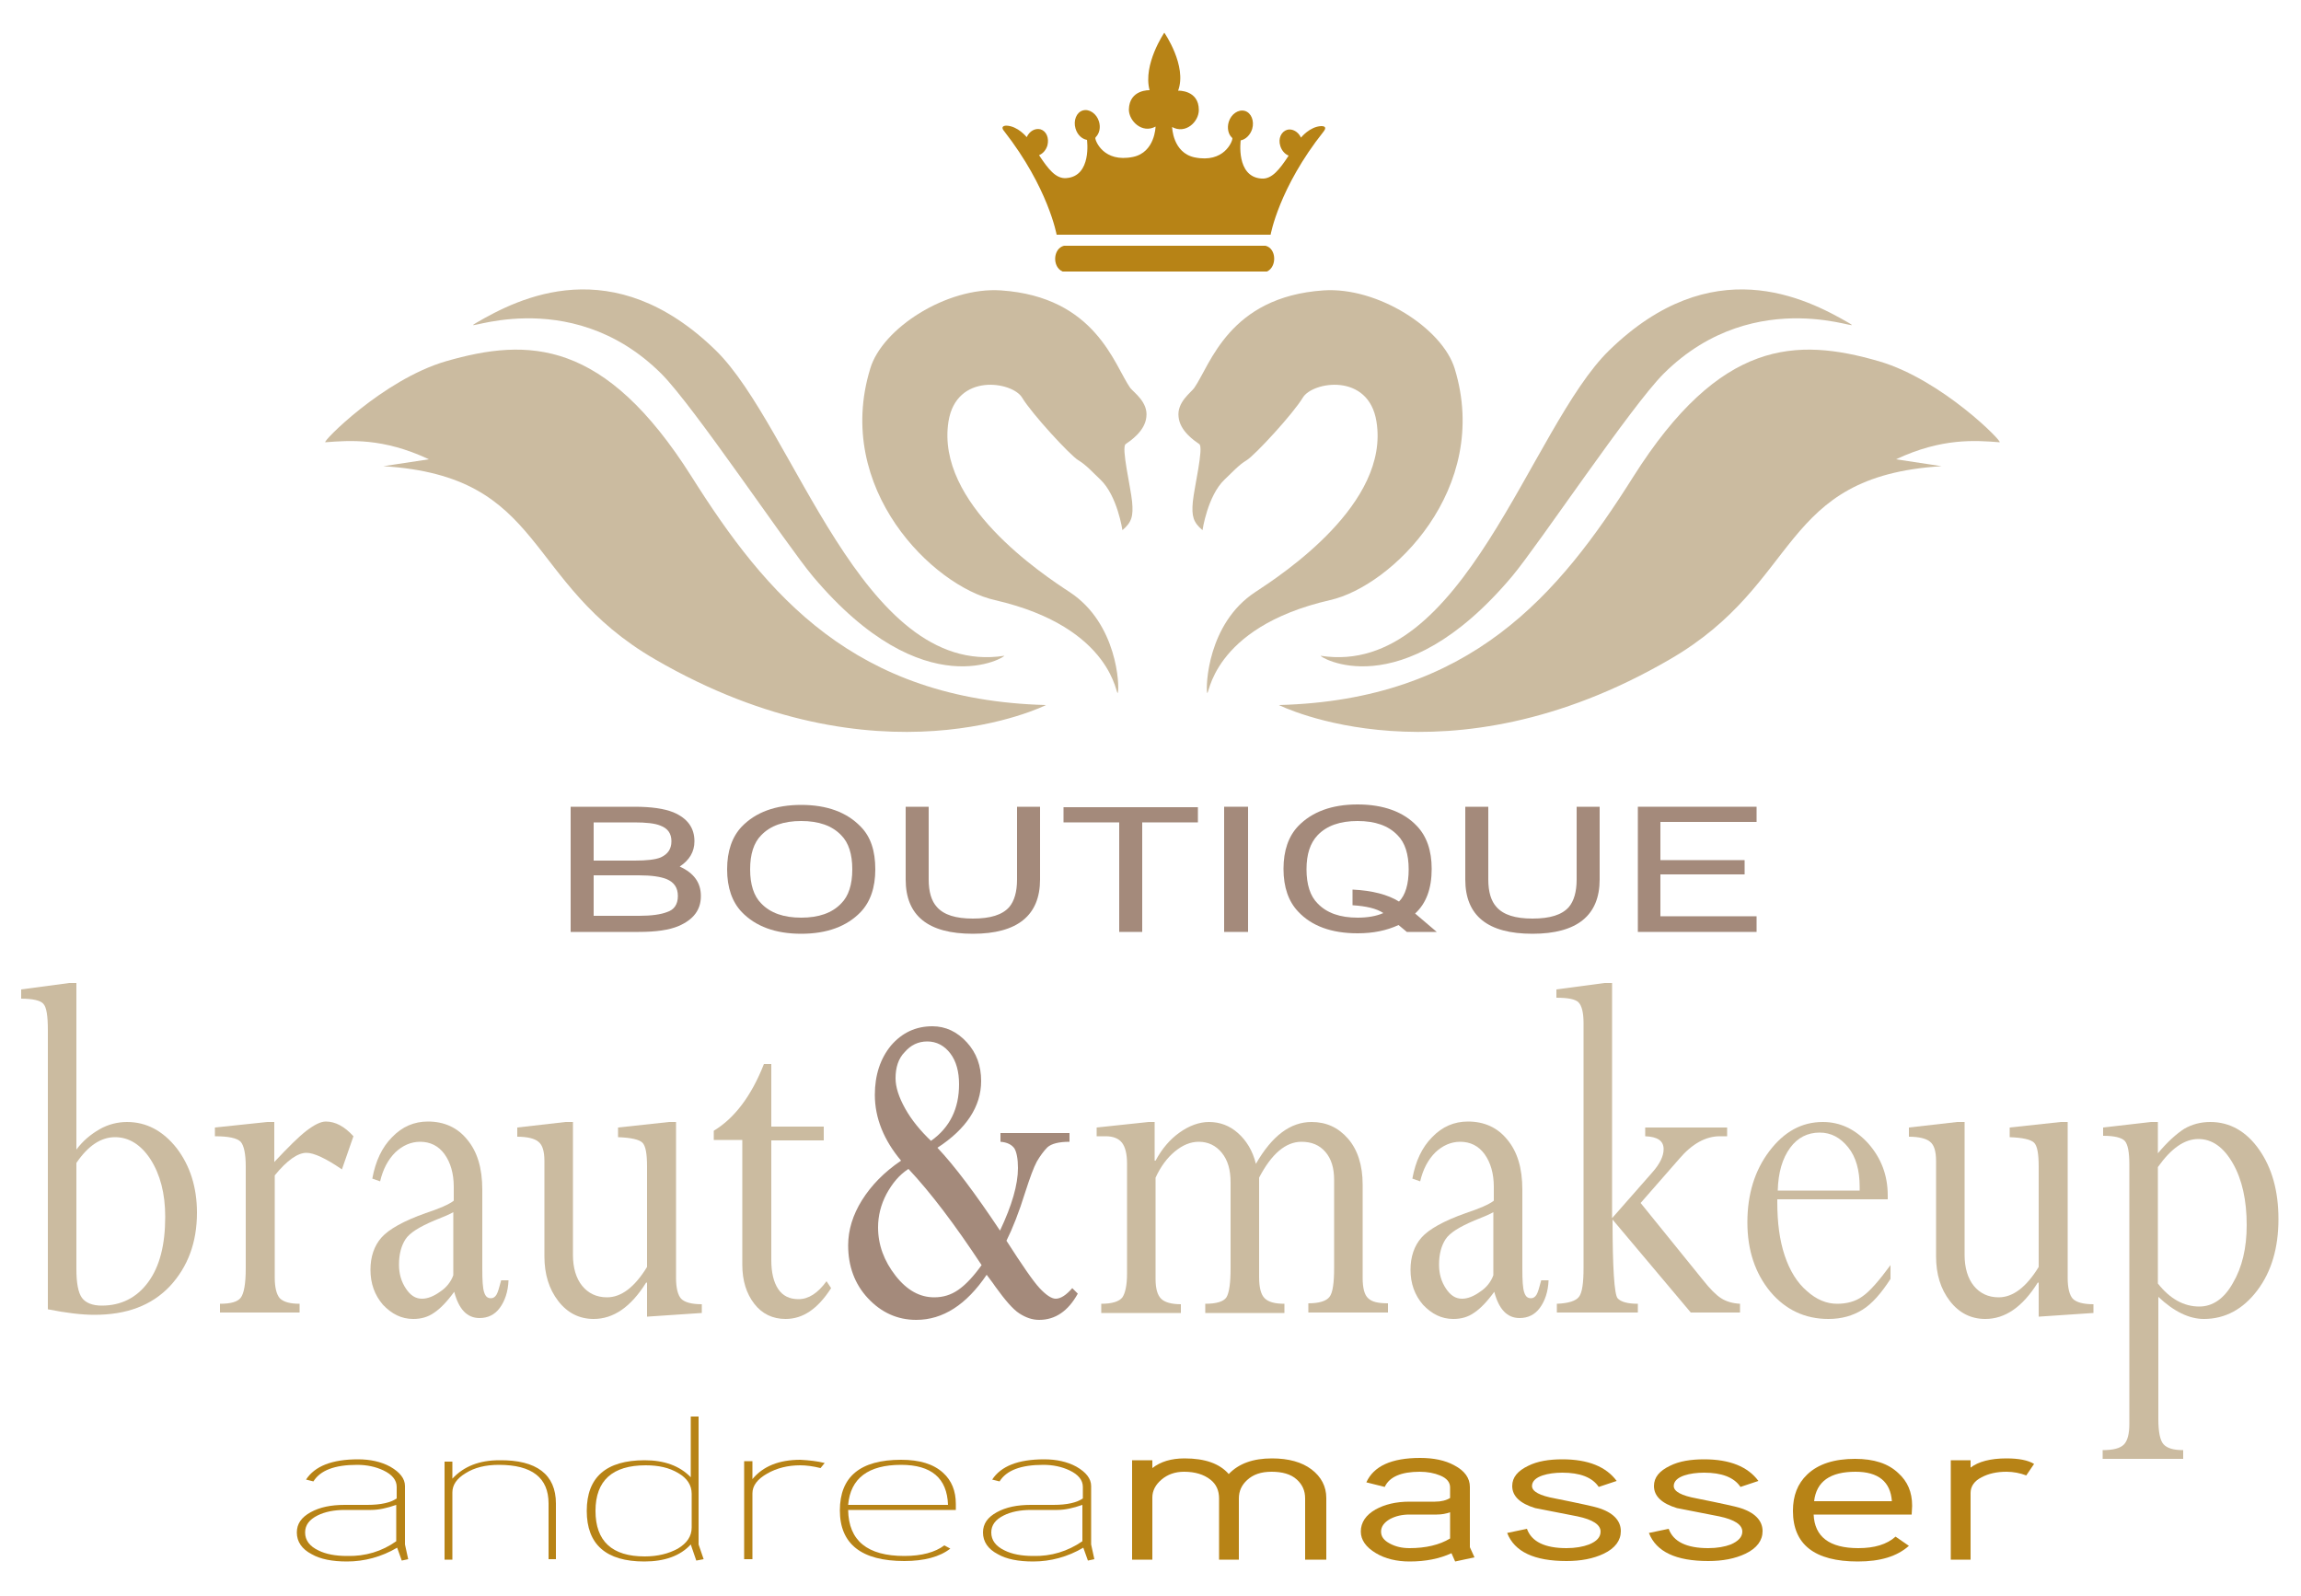 <?xml version="1.0" encoding="utf-8"?>
<!-- Generator: Adobe Illustrator 19.2.0, SVG Export Plug-In . SVG Version: 6.00 Build 0)  -->
<svg version="1.1" id="Ebene_1" xmlns="http://www.w3.org/2000/svg" xmlns:xlink="http://www.w3.org/1999/xlink" x="0px" y="0px"
	 viewBox="0 0 500 346.7" style="enable-background:new 0 0 500 346.7;" xml:space="preserve">
<style type="text/css">
	.st0{fill:#A48A7B;}
	.st1{fill:#B78316;}
	.st2{fill:#CBBBA0;}
</style>
<g>
	<path class="st0" d="M152.3,194.7c0,3-1.6,5.1-4.8,6.5c-2.1,0.9-5,1.3-8.7,1.3H124v-27.2h13.9c3.6,0,6.4,0.4,8.4,1.2
		c3.1,1.3,4.6,3.4,4.6,6.3c0,2.3-1.1,4.1-3.2,5.5C150.8,189.7,152.3,191.8,152.3,194.7z M145.9,182.8c0-1.7-0.8-2.8-2.4-3.4
		c-1.2-0.5-3.1-0.7-5.7-0.7H129v8.3h8.9c2.6,0,4.5-0.2,5.7-0.7C145.1,185.6,145.9,184.5,145.9,182.8z M147.3,194.7
		c0-1.8-0.8-3-2.5-3.7c-1.3-0.5-3.2-0.8-6-0.8H129v8.8h9.9c2.7,0,4.7-0.3,6-0.8C146.5,197.7,147.3,196.5,147.3,194.7z"/>
	<path class="st0" d="M190.2,188.9c0,4-1.1,7.1-3.2,9.3c-3,3.1-7.3,4.7-12.9,4.7c-5.6,0-9.9-1.6-12.9-4.7c-2.1-2.2-3.2-5.3-3.2-9.3
		c0-4,1.1-7.1,3.2-9.3c3-3.1,7.3-4.7,12.9-4.7c5.6,0,9.9,1.6,12.9,4.7C189.2,181.8,190.2,184.9,190.2,188.9z M185.2,188.9
		c0-3.3-0.8-5.8-2.4-7.4c-2-2.1-4.9-3.1-8.7-3.1c-3.8,0-6.7,1-8.7,3.1c-1.6,1.6-2.4,4.1-2.4,7.4c0,3.3,0.8,5.8,2.4,7.4
		c2,2.1,4.9,3.1,8.7,3.1c3.8,0,6.7-1,8.7-3.1C184.4,194.7,185.2,192.2,185.2,188.9z"/>
	<path class="st0" d="M226,191.1c0,7.8-4.9,11.8-14.6,11.8c-9.7,0-14.6-3.9-14.6-11.8v-15.8h5v15.8c0,2.7,0.6,4.7,1.8,6
		c1.5,1.7,4.1,2.5,7.8,2.5c3.8,0,6.4-0.8,7.9-2.5c1.1-1.3,1.7-3.3,1.7-6v-15.8h5V191.1z"/>
	<path class="st0" d="M260.3,178.7h-12.1v23.8h-5v-23.8h-12.1v-3.3h29.2V178.7z"/>
	<path class="st0" d="M271.2,202.5H266v-27.2h5.2V202.5z"/>
	<path class="st0" d="M312.2,202.5h-6.5l-1.8-1.5c-2.6,1.2-5.5,1.8-8.9,1.8c-5.7,0-10-1.6-12.9-4.7c-2.1-2.2-3.2-5.3-3.2-9.3
		c0-4,1.1-7.1,3.2-9.3c3-3.1,7.3-4.7,12.9-4.7c5.6,0,10,1.6,12.9,4.7c2.1,2.2,3.2,5.3,3.2,9.3c0,4.3-1.2,7.5-3.6,9.7L312.2,202.5z
		 M306.1,188.9c0-3.3-0.8-5.8-2.4-7.4c-2-2.1-4.9-3.1-8.7-3.1c-3.8,0-6.7,1-8.7,3.1c-1.6,1.7-2.4,4.1-2.4,7.4c0,3.3,0.8,5.8,2.4,7.4
		c2,2.1,4.9,3.1,8.7,3.1c2.1,0,4-0.3,5.6-1c-1.5-1-3.7-1.5-6.7-1.7v-3.4c4.3,0.2,7.7,1.1,10.1,2.6
		C305.4,194.5,306.1,192.1,306.1,188.9z"/>
	<path class="st0" d="M347.6,191.1c0,7.8-4.9,11.8-14.6,11.8c-9.7,0-14.6-3.9-14.6-11.8v-15.8h5v15.8c0,2.7,0.6,4.7,1.8,6
		c1.5,1.7,4.1,2.5,7.8,2.5c3.8,0,6.4-0.8,7.9-2.5c1.1-1.3,1.7-3.3,1.7-6v-15.8h5V191.1z"/>
	<path class="st0" d="M381.7,202.5h-25.8v-27.2h25.8v3.3h-20.9v8.3h18.3v3.1h-18.3v9.1h20.9V202.5z"/>
</g>
<g>
	<path class="st1" d="M88.7,338.8l-1.4,0.3l-1-2.8c-3.4,2-7.1,3-10.9,3c-3.2,0-5.8-0.5-7.7-1.6c-2.1-1.1-3.2-2.7-3.2-4.7
		c0-1.9,1-3.3,3-4.4c2-1.1,4.4-1.6,7.4-1.6h4.9c3,0,5.1-0.5,6.4-1.4v-2.5c0-1.5-1-2.7-2.9-3.6c-1.7-0.8-3.6-1.2-5.7-1.2
		c-4.9,0-8,1.2-9.5,3.6l-1.6-0.4c1.9-2.9,5.6-4.4,11.3-4.4c2.6,0,5,0.5,7,1.6c2.1,1.2,3.2,2.6,3.2,4.2v12.7L88.7,338.8z M86.1,334.9
		V327c-2,0.7-3.8,1.1-5.5,1.1h-5.7c-2.3,0-4.3,0.4-5.9,1.2c-1.8,0.9-2.7,2.1-2.7,3.7c0,1.7,1,3,2.9,3.9c1.6,0.8,3.7,1.2,6.2,1.2
		C79.4,338.2,83,337.1,86.1,334.9z"/>
	<path class="st1" d="M120.8,326.7v12.1h-1.6v-12.1c0-5.6-3.6-8.4-10.8-8.4c-2.9,0-5.3,0.6-7.2,1.8c-2,1.2-2.9,2.6-2.9,4.2v14.6
		h-1.7v-21.3h1.7v3.7c2.5-2.7,5.9-4,10.2-4C116.6,317.2,120.8,320.4,120.8,326.7z"/>
	<path class="st1" d="M152.9,338.8l-1.6,0.3l-1.2-3.5c-2.3,2.5-5.7,3.7-10.1,3.7c-8.3,0-12.5-3.7-12.5-11c0-7.3,4.2-11,12.6-11
		c4.2,0,7.6,1.2,10,3.7v-13.2h1.7v27.8L152.9,338.8z M150.3,331.9v-7.3c0-1.9-1-3.4-2.9-4.5c-2-1.2-4.3-1.7-7.1-1.7
		c-7.2,0-10.9,3.3-10.9,9.9c0,6.6,3.6,9.9,10.7,9.9c2.8,0,5.2-0.6,7.2-1.7C149.3,335.3,150.3,333.8,150.3,331.9z"/>
	<path class="st1" d="M179.2,317.9l-0.9,1.1c-1.6-0.4-3.1-0.6-4.4-0.6c-2.7,0-5.1,0.6-7.2,1.8c-2.1,1.2-3.2,2.6-3.2,4.3v14.3h-1.8
		v-21.3h1.8v3.9c2.3-2.8,5.8-4.2,10.4-4.2C175.8,317.3,177.6,317.5,179.2,317.9z"/>
	<path class="st1" d="M207.7,326.8v1.3h-23.4c0.1,6.7,4.2,10,12.2,10c3.8,0,6.7-0.8,8.7-2.3l1.3,0.7c-2.3,1.8-5.7,2.7-10,2.7
		c-9.3,0-14-3.7-14-11c0-7.3,4.4-11,13.3-11c4,0,7,0.9,9.1,2.8C206.8,321.7,207.7,324,207.7,326.8z M206,327
		c-0.2-5.8-3.6-8.7-10.2-8.7c-7.1,0-11,2.9-11.5,8.7H206z"/>
	<path class="st1" d="M237.8,338.8l-1.4,0.3l-1-2.8c-3.4,2-7.1,3-10.9,3c-3.2,0-5.8-0.5-7.7-1.6c-2.1-1.1-3.2-2.7-3.2-4.7
		c0-1.9,1-3.3,3-4.4c2-1.1,4.4-1.6,7.4-1.6h4.9c3,0,5.1-0.5,6.4-1.4v-2.5c0-1.5-1-2.7-2.9-3.6c-1.7-0.8-3.6-1.2-5.7-1.2
		c-4.9,0-8,1.2-9.5,3.6l-1.6-0.4c1.9-2.9,5.6-4.4,11.3-4.4c2.6,0,5,0.5,7,1.6c2.1,1.2,3.2,2.6,3.2,4.2v12.7L237.8,338.8z
		 M235.2,334.9V327c-2,0.7-3.8,1.1-5.5,1.1h-5.7c-2.3,0-4.3,0.4-5.9,1.2c-1.8,0.9-2.7,2.1-2.7,3.7c0,1.7,1,3,2.9,3.9
		c1.6,0.8,3.7,1.2,6.2,1.2C228.4,338.2,232,337.1,235.2,334.9z"/>
	<path class="st1" d="M288,338.9h-4.4v-13.3c0-1.7-0.6-3-1.8-4.1c-1.3-1.2-3.2-1.7-5.5-1.7c-2.3,0-4,0.6-5.3,1.8
		c-1.2,1.1-1.8,2.4-1.8,4v13.3h-4.3v-13.3c0-1.7-0.6-3.1-1.9-4.1c-1.4-1.1-3.3-1.7-5.7-1.7c-2,0-3.6,0.6-4.9,1.7
		c-1.3,1.1-2,2.4-2,3.9v13.5h-4.4v-21.6h4.4v1.7c1.8-1.4,4.1-2.1,7-2.1c4.4,0,7.6,1.1,9.6,3.4c2.2-2.3,5.3-3.4,9.4-3.4
		c3.6,0,6.5,0.8,8.6,2.4c2.1,1.6,3.2,3.7,3.2,6.2V338.9z"/>
	<path class="st1" d="M320.4,338.4l-4.2,0.9l-0.8-1.8c-2.6,1.2-5.6,1.8-9.1,1.8c-2.8,0-5.3-0.6-7.3-1.8c-2.2-1.3-3.3-2.9-3.3-4.7
		c0-2,1.1-3.6,3.2-4.8c2-1.1,4.4-1.7,7.4-1.7h5.5c1.4,0,2.5-0.3,3.3-0.8v-2.3c0-1.1-0.7-2-2.2-2.6c-1.2-0.5-2.7-0.8-4.4-0.8
		c-4,0-6.6,1.1-7.6,3.3l-4-1c1.6-3.5,5.4-5.3,11.7-5.3c2.9,0,5.4,0.5,7.4,1.6c2.3,1.2,3.4,2.8,3.4,4.7v13.1L320.4,338.4z
		 M315.1,334.3v-5.7c-0.8,0.3-1.8,0.5-2.9,0.5h-5.9c-1.6,0-3,0.3-4.3,1c-1.2,0.7-1.9,1.6-1.9,2.7c0,1.1,0.6,1.9,1.9,2.6
		c1.3,0.7,2.7,1,4.3,1C309.8,336.4,312.8,335.7,315.1,334.3z"/>
	<path class="st1" d="M352.2,332.7c0,2-1.2,3.7-3.7,4.9c-2.3,1.1-5,1.6-8.1,1.6c-7,0-11.3-2-12.9-6.1l4.3-0.9c1,2.8,3.9,4.2,8.6,4.2
		c1.9,0,3.6-0.3,4.9-0.8c1.7-0.7,2.5-1.6,2.5-2.8c0-1.5-1.7-2.6-5-3.3c-3.1-0.6-6.2-1.2-9.2-1.8c-3.3-1-5-2.6-5-4.8
		c0-1.9,1.2-3.3,3.5-4.4c2-1,4.5-1.4,7.4-1.4c5.6,0,9.5,1.6,11.8,4.7l-3.9,1.3c-1.4-2.1-4.1-3.1-7.9-3.1c-1.6,0-3.1,0.2-4.3,0.6
		c-1.5,0.5-2.3,1.3-2.3,2.3c0,1.2,1.7,2.1,5,2.7c5.5,1.1,8.6,1.8,9.2,2C350.5,328.6,352.2,330.4,352.2,332.7z"/>
	<path class="st1" d="M383,332.7c0,2-1.2,3.7-3.7,4.9c-2.3,1.1-5,1.6-8.1,1.6c-7,0-11.3-2-12.9-6.1l4.3-0.9c1,2.8,3.9,4.2,8.6,4.2
		c1.9,0,3.6-0.3,4.9-0.8c1.6-0.7,2.5-1.6,2.5-2.8c0-1.5-1.7-2.6-5-3.3c-3.1-0.6-6.2-1.2-9.2-1.8c-3.3-1-5-2.6-5-4.8
		c0-1.9,1.2-3.3,3.5-4.4c2-1,4.5-1.4,7.4-1.4c5.6,0,9.5,1.6,11.8,4.7l-3.9,1.3c-1.4-2.1-4.1-3.1-7.9-3.1c-1.6,0-3.1,0.2-4.3,0.6
		c-1.5,0.5-2.3,1.3-2.3,2.3c0,1.2,1.7,2.1,5,2.7c5.5,1.1,8.6,1.8,9.2,2C381.3,328.6,383,330.4,383,332.7z"/>
	<path class="st1" d="M415.5,327.2l-0.1,1.9h-21.3c0.2,4.8,3.4,7.3,9.7,7.3c3.5,0,6.2-0.8,8.1-2.5l2.9,2c-2.6,2.3-6.2,3.4-11.1,3.4
		c-9.4,0-14.1-3.7-14.1-11c0-3.3,1-5.9,3.1-7.9c2.4-2.3,5.9-3.4,10.4-3.4c4.1,0,7.2,1,9.4,3.1C414.5,321.9,415.5,324.2,415.5,327.2z
		 M411.1,326.2c-0.3-4.2-2.9-6.4-7.9-6.4c-5.5,0-8.5,2.1-9,6.4H411.1z"/>
	<path class="st1" d="M442,318.1l-1.7,2.5c-1.3-0.5-2.8-0.8-4.3-0.8c-2.1,0-3.9,0.4-5.4,1.2c-1.6,0.8-2.4,2-2.4,3.4v14.5h-4.3v-21.6
		h4.3v1.6c1.7-1.3,4.3-2,7.8-2C438.7,316.9,440.7,317.3,442,318.1z"/>
</g>
<g>
	<path class="st2" d="M15,213.6h1.6v36.2c1.4-1.9,3.1-3.3,5-4.4s4-1.6,6-1.6c4.2,0,7.8,1.9,10.8,5.7c2.9,3.8,4.4,8.5,4.4,14
		c0,6.5-2,11.8-5.9,16c-4,4.2-9.4,6.2-16.4,6.2c-2.7,0-6.1-0.4-10.1-1.2v-60.6c0-3.2-0.3-5.1-1-5.8c-0.6-0.7-2.3-1.1-4.8-1.1V215
		L15,213.6z M16.6,252.7v23.1c0,3,0.4,5.1,1.2,6.2c0.8,1.1,2.3,1.7,4.3,1.7c4.2,0,7.6-1.7,10.1-5.1s3.7-8.1,3.7-14.2
		c0-5.1-1.1-9.2-3.2-12.5c-2.1-3.2-4.7-4.8-7.7-4.8C21.9,247.1,19.1,249,16.6,252.7z"/>
	<path class="st2" d="M59.6,243.8v8.7c3-3.2,5.3-5.5,7-6.8c1.7-1.3,3.1-2,4.2-2c2.1,0,4.1,1.1,6,3.2l-2.5,7.2
		c-3.5-2.4-6.1-3.6-7.7-3.6c-1.9,0-4.2,1.6-6.9,4.9v22.2c0,2.2,0.4,3.7,1.1,4.5c0.8,0.8,2.2,1.2,4.3,1.2v1.9H47.8v-1.9
		c2.3,0,3.8-0.4,4.5-1.3c0.7-0.9,1.1-3,1.1-6.4v-22.1c0-2.8-0.4-4.6-1.1-5.4c-0.8-0.8-2.6-1.2-5.6-1.2V245l11.4-1.2H59.6z"/>
	<path class="st2" d="M89.8,286.6c-2.6,0-4.7-1.1-6.6-3.1c-1.8-2.1-2.7-4.6-2.7-7.6c0-2.8,0.8-5.2,2.4-7c1.6-1.8,4.8-3.6,9.6-5.3
		c3-1,5.1-1.9,6.1-2.7v-3c0-2.9-0.7-5.3-2-7.1c-1.3-1.8-3.1-2.7-5.3-2.7c-2,0-3.8,0.8-5.4,2.3c-1.6,1.6-2.7,3.7-3.3,6.3l-1.7-0.6
		c0.7-3.8,2.1-6.8,4.3-9c2.2-2.3,4.8-3.4,7.8-3.4c3.5,0,6.4,1.3,8.5,3.9c2.2,2.6,3.3,6.2,3.3,10.9v17.3c0,2.4,0.1,4.1,0.4,5
		c0.3,0.9,0.7,1.3,1.5,1.3c0.5,0,0.9-0.3,1.2-0.8c0.3-0.5,0.6-1.6,1-3.1h1.6c-0.1,2.5-0.8,4.5-1.9,6c-1.1,1.5-2.6,2.2-4.4,2.2
		c-2.7,0-4.5-1.9-5.5-5.7c-1.6,2.2-3.1,3.7-4.3,4.5C93,286.2,91.5,286.6,89.8,286.6z M98.5,277.1v-13.7c-0.9,0.5-2.3,1.1-4.1,1.8
		c-3.3,1.4-5.4,2.7-6.3,4.1c-0.9,1.4-1.4,3.2-1.4,5.5c0,2,0.5,3.7,1.5,5.2c1,1.5,2.1,2.2,3.5,2.2c1.2,0,2.5-0.5,3.9-1.5
		C97,279.8,98,278.5,98.5,277.1z"/>
	<path class="st2" d="M145.4,243.8h1.5v33.9c0,2.2,0.4,3.7,1.1,4.5c0.8,0.8,2.3,1.2,4.5,1.2v1.9l-11.9,0.8v-7.4h-0.2
		c-3.3,5.3-7.1,7.9-11.4,7.9c-3.1,0-5.7-1.3-7.7-3.9c-2-2.6-3-5.8-3-9.7v-20.7c0-2.1-0.4-3.5-1.3-4.2c-0.8-0.7-2.4-1.1-4.6-1.1V245
		l10.5-1.2h1.6v28.9c0,2.8,0.7,5.1,2,6.7c1.3,1.6,3.1,2.5,5.4,2.5c3.1,0,6-2.2,8.7-6.6v-21.8c0-2.8-0.3-4.5-1-5.2
		c-0.7-0.7-2.5-1.1-5.3-1.2V245L145.4,243.8z"/>
	<path class="st2" d="M166,231.2h1.6v13.6h11.4v3h-11.4v26c0,2.7,0.5,4.8,1.5,6.3c1,1.5,2.5,2.2,4.4,2.2c2.2,0,4.2-1.3,6.1-3.9
		l1,1.5c-2.9,4.5-6.1,6.7-9.9,6.7c-2.8,0-5.1-1.1-6.8-3.3c-1.7-2.2-2.6-5-2.6-8.5v-27.1h-6.2v-2C159.6,243,163.3,238.1,166,231.2z"
		/>
	<path class="st0" d="M190.1,237.9c0-4.3,1.2-7.9,3.5-10.7c2.4-2.8,5.4-4.2,9-4.2c2.9,0,5.4,1.2,7.5,3.5c2.1,2.3,3.1,5.1,3.1,8.4
		c0,5.5-3.2,10.4-9.5,14.5c3.7,3.9,8.2,9.9,13.6,18c2.6-5.5,3.9-10,3.9-13.6c0-2-0.3-3.5-0.8-4.3c-0.6-0.8-1.6-1.3-3-1.4v-1.9h15
		v1.9c-2.3,0-3.9,0.4-4.8,1.2c-0.8,0.8-1.6,1.9-2.3,3.1c-0.7,1.3-1.5,3.5-2.5,6.6c-1.4,4.5-2.8,8-4.1,10.6c3.4,5.3,5.8,8.8,7.2,10.3
		c1.4,1.5,2.6,2.3,3.5,2.3c1.1,0,2.3-0.8,3.6-2.3l1.2,1.2c-2.1,3.8-4.9,5.7-8.4,5.7c-1.5,0-2.9-0.5-4.3-1.4
		c-1.4-0.9-3.1-2.9-5.2-5.8c-0.8-1.2-1.5-2-1.9-2.6c-4.4,6.5-9.5,9.8-15.3,9.8c-4.1,0-7.6-1.6-10.5-4.7c-2.9-3.1-4.3-7-4.3-11.5
		c0-3.3,1-6.6,3-9.8c2-3.2,4.8-6.1,8.5-8.6C192.1,247.8,190.1,243,190.1,237.9z M190.8,266.7c0,3.8,1.3,7.3,3.8,10.5
		c2.5,3.2,5.3,4.7,8.4,4.7c1.9,0,3.6-0.5,5.2-1.6c1.6-1.1,3.3-2.9,5.1-5.4c-5.8-8.8-11.1-15.8-15.9-20.9c-2,1.3-3.5,3.1-4.8,5.5
		C191.4,261.8,190.8,264.2,190.8,266.7z M194.6,234.3c0,1.9,0.7,4.1,2.1,6.6c1.4,2.5,3.3,4.8,5.6,7c4.1-2.9,6.1-7,6.1-12.3
		c0-2.7-0.6-5-1.9-6.7c-1.3-1.7-3-2.6-5-2.6c-2,0-3.6,0.8-4.9,2.3C195.2,230,194.6,232,194.6,234.3z"/>
	<path class="st2" d="M250.9,243.8v8.4h0.2c1.4-2.6,3.1-4.6,5.2-6.1c2.1-1.5,4.3-2.3,6.4-2.3c2.4,0,4.5,0.8,6.3,2.4
		c1.8,1.6,3.2,3.8,3.9,6.7c3.5-6.1,7.5-9.1,12.1-9.1c3.2,0,5.8,1.2,7.9,3.6c2.1,2.4,3.2,5.8,3.2,10v20.3c0,2.2,0.4,3.7,1.2,4.4
		c0.8,0.8,2.2,1.1,4.3,1.1v2h-17.3v-2c2.4,0,3.9-0.5,4.6-1.4c0.7-0.9,1-3,1-6.3v-19.1c0-2.6-0.6-4.6-1.9-6.1c-1.3-1.5-3-2.2-5.2-2.2
		c-3.4,0-6.5,2.6-9.2,7.8v21.6c0,2.3,0.4,3.8,1.2,4.6c0.8,0.8,2.2,1.2,4.3,1.2v2h-17.2v-2c2.5,0,4-0.5,4.6-1.4
		c0.6-1,0.9-3.1,0.9-6.3v-18.7c0-2.7-0.6-4.8-1.9-6.4c-1.3-1.6-3-2.4-5-2.4c-1.8,0-3.5,0.7-5.2,2.1c-1.7,1.4-3.1,3.3-4.2,5.7v22
		c0,2.1,0.4,3.5,1.2,4.3c0.8,0.8,2.3,1.2,4.3,1.2v1.9h-17.3v-2c2.4,0,3.9-0.5,4.6-1.4c0.6-0.9,1-2.6,1-5.1v-24
		c0-2.1-0.4-3.6-1.1-4.5c-0.7-0.9-1.9-1.4-3.5-1.4h-2V245l11.3-1.2H250.9z"/>
	<path class="st2" d="M315.8,286.6c-2.6,0-4.7-1.1-6.6-3.1c-1.8-2.1-2.7-4.6-2.7-7.6c0-2.8,0.8-5.2,2.4-7c1.6-1.8,4.8-3.6,9.6-5.3
		c3-1,5.1-1.9,6.1-2.7v-3c0-2.9-0.7-5.3-2-7.1c-1.3-1.8-3.1-2.7-5.3-2.7c-2,0-3.8,0.8-5.4,2.3c-1.6,1.6-2.7,3.7-3.3,6.3l-1.7-0.6
		c0.7-3.8,2.1-6.8,4.3-9c2.2-2.3,4.8-3.4,7.8-3.4c3.5,0,6.4,1.3,8.5,3.9c2.2,2.6,3.3,6.2,3.3,10.9v17.3c0,2.4,0.1,4.1,0.4,5
		c0.3,0.9,0.7,1.3,1.5,1.3c0.5,0,0.9-0.3,1.2-0.8c0.3-0.5,0.6-1.6,1-3.1h1.6c-0.1,2.5-0.8,4.5-1.9,6c-1.1,1.5-2.6,2.2-4.4,2.2
		c-2.7,0-4.5-1.9-5.5-5.7c-1.6,2.2-3.1,3.7-4.3,4.5C319,286.2,317.5,286.6,315.8,286.6z M324.5,277.1v-13.7
		c-0.9,0.5-2.3,1.1-4.1,1.8c-3.3,1.4-5.4,2.7-6.3,4.1c-0.9,1.4-1.4,3.2-1.4,5.5c0,2,0.5,3.7,1.5,5.2c1,1.5,2.1,2.2,3.5,2.2
		c1.2,0,2.5-0.5,3.9-1.5C323,279.8,324,278.5,324.5,277.1z"/>
	<path class="st2" d="M364.9,251.8l-8.4,9.6l13.6,16.8c1.5,1.9,2.8,3.2,3.9,3.9c1.1,0.7,2.4,1.1,4.1,1.2v1.9h-10.7l-17-20.2
		c0,10.6,0.4,16.3,1.1,17.1c0.7,0.8,2.2,1.2,4.4,1.2v1.9h-17.6v-1.9c2.5-0.1,4.1-0.6,4.8-1.5c0.7-0.9,1-3,1-6.3v-53.2
		c0-2.3-0.4-3.8-1.1-4.5c-0.7-0.7-2.3-1-4.8-1V215l10.5-1.4h1.6v51.1l8.7-9.9c1.7-1.9,2.5-3.6,2.5-5.1c0-1.8-1.3-2.7-4-2.8V245h17.8
		v1.9h-1.6C370.7,246.9,367.7,248.5,364.9,251.8z"/>
	<path class="st2" d="M410.8,274.9v3c-2,3.1-4,5.4-6.1,6.7c-2.1,1.3-4.5,2-7.4,2c-5.1,0-9.3-2-12.6-5.9c-3.3-4-5-9-5-15.1
		c0-6.1,1.6-11.3,4.8-15.5c3.2-4.2,7-6.3,11.6-6.3c3.8,0,7.1,1.6,9.9,4.7c2.8,3.2,4.2,6.9,4.2,11.3v0.8h-24v0.6
		c0,4.5,0.5,8.3,1.6,11.6c1.1,3.3,2.7,5.9,4.8,7.7c2.1,1.9,4.3,2.8,6.6,2.8c2.1,0,4-0.5,5.5-1.6
		C406.3,280.6,408.3,278.3,410.8,274.9z M386.3,258.7h17.8v-0.8c0-3.6-0.8-6.5-2.5-8.6c-1.7-2.1-3.7-3.2-6.2-3.2
		c-2.6,0-4.8,1.1-6.4,3.3C387.3,251.7,386.4,254.8,386.3,258.7z"/>
	<path class="st2" d="M447.8,243.8h1.5v33.9c0,2.2,0.4,3.7,1.1,4.5c0.8,0.8,2.3,1.2,4.5,1.2v1.9l-11.9,0.8v-7.4h-0.2
		c-3.3,5.3-7.1,7.9-11.4,7.9c-3.1,0-5.7-1.3-7.7-3.9c-2-2.6-3-5.8-3-9.7v-20.7c0-2.1-0.4-3.5-1.3-4.2c-0.8-0.7-2.4-1.1-4.6-1.1V245
		l10.5-1.2h1.6v28.9c0,2.8,0.7,5.1,2,6.7c1.3,1.6,3.1,2.5,5.4,2.5c3.1,0,6-2.2,8.7-6.6v-21.8c0-2.8-0.3-4.5-1-5.2
		c-0.7-0.7-2.5-1.1-5.3-1.2V245L447.8,243.8z"/>
	<path class="st2" d="M468.9,243.8v6.8c2.1-2.5,4-4.2,5.7-5.3c1.7-1,3.6-1.5,5.7-1.5c4.2,0,7.8,2,10.6,6c2.8,4,4.2,9,4.2,15.1
		c0,6.2-1.5,11.4-4.6,15.5c-3.1,4.1-7,6.2-11.6,6.2c-3.2,0-6.5-1.6-9.9-4.8v26.6c0,2.8,0.4,4.6,1.1,5.4c0.8,0.9,2.2,1.3,4.3,1.3v1.9
		h-17.5v-1.9c2.3,0,3.8-0.4,4.6-1.2c0.8-0.8,1.2-2.3,1.2-4.5v-56.3c0-2.7-0.3-4.4-1-5.2c-0.7-0.7-2.2-1.1-4.7-1.1V245l10.4-1.2
		H468.9z M468.9,253.6v25.3c2.6,3.3,5.6,5,9,5c2.9,0,5.4-1.7,7.3-5.1c2-3.4,3-7.6,3-12.6c0-5.4-1-9.9-3-13.4c-2-3.5-4.5-5.3-7.5-5.3
		C474.7,247.5,471.8,249.5,468.9,253.6z"/>
</g>
<g>
	<path class="st1" d="M275,53.4c2.4,0.6,2.5,4.6,0.3,5.6l-44.4,0c-2.3-1-2.1-5,0.3-5.6H275z"/>
	<path class="st1" d="M256,19.7c0,0,4.5-0.2,4.5,4.2c0,2.6-2.9,5.3-5.8,3.7c0,0,0.1,5.6,4.9,6.6c6.4,1.3,8.2-3.5,8.2-4.1l-0.1-0.2
		c-0.8-0.7-1.1-2.1-0.7-3.4c0.5-1.7,2.1-2.8,3.5-2.4c1.4,0.4,2.1,2.2,1.6,3.9c-0.4,1.3-1.4,2.3-2.5,2.5c0,0-1.1,7.9,4.5,8.3
		c2.3,0.2,4-2.1,5.8-4.8l0.1-0.2c-0.8-0.3-1.5-1.1-1.8-2.1c-0.5-1.6,0.2-3.1,1.5-3.5c1.1-0.3,2.4,0.4,3,1.7c0,0,1.9-2.4,4.4-2.5
		c0.8,0,1.2,0.3,0.5,1.2C277.9,40.8,276.1,51,276.1,51h-46.5c0,0-1.8-10.2-11.4-22.5c-0.7-0.8-0.3-1.2,0.5-1.2
		c2.5,0.1,4.4,2.5,4.4,2.5c0.6-1.3,1.8-2,3-1.7c1.3,0.4,1.9,1.9,1.5,3.5c-0.3,1-1,1.8-1.8,2.1l0.1,0.2c1.8,2.7,3.5,5,5.8,4.8
		c5.6-0.4,4.5-8.3,4.5-8.3c-1.1-0.2-2.1-1.1-2.5-2.5c-0.5-1.7,0.2-3.5,1.6-3.9c1.4-0.4,3,0.7,3.5,2.4c0.4,1.3,0.1,2.6-0.7,3.4
		l-0.1,0.2c0,0.6,1.8,5.4,8.2,4.1c4.8-1,4.9-6.6,4.9-6.6c-2.9,1.6-5.8-1.2-5.8-3.7c0.1-4.4,4.5-4.2,4.5-4.2
		c-1.5-5.6,3.2-12.5,3.2-12.5S258,14.3,256,19.7z"/>
</g>
<g>
	<path class="st2" d="M70.7,96.1c-0.9,0.1,12.5-13.6,26.2-17.6c18-5.2,34.5-4.8,53.4,25.1c16.2,25.7,35.4,48.5,77,49.6
		c0,0-36.3,18.3-84.9-9.9c-28.9-16.7-23.5-39.8-59.1-42l9.9-1.5C83.2,95.1,76,95.7,70.7,96.1z"/>
	<path class="st2" d="M103.4,70.2c9.4-5.5,29.8-15.8,52.1,5.9c17.1,16.7,31.7,71.2,62.7,66.4c0.8-0.1-17.2,11.7-41.6-17.3
		c-5.7-6.8-25.8-36.9-32.9-44C123.4,61,98.6,73,103.4,70.2z"/>
	<path class="st2" d="M245.6,84.3c-3.5-5-7.5-19.8-28.1-21.2c-11.7-0.8-25.8,8.2-28.4,17c-8,26.1,13.7,47.3,27.1,50.3
		c26.1,6,26.3,21.5,26.7,20.1c0.4-1.4-0.1-15-10.4-21.8c-6.1-4-29.2-19.3-26.4-37.1c1.7-10.7,13.9-8.7,16-5.2
		c2.1,3.5,10.4,12.5,12.2,13.6c1.7,1,3.1,2.6,4.8,4.2c3.7,3.5,4.8,11,4.8,11c2-1.7,2.4-3,2.1-6.2c-0.3-3.1-2.4-11.8-1.4-12.5
		c1-0.7,4.2-2.8,4.5-5.9C249.5,87.4,246.4,85.3,245.6,84.3z"/>
	<path class="st2" d="M434.5,96.1c0.9,0.1-12.5-13.6-26.2-17.6c-18-5.2-34.5-4.8-53.4,25.1c-16.2,25.7-35.4,48.5-77,49.6
		c0,0,36.4,18.3,84.9-9.9c28.9-16.7,23.5-39.8,59.1-42l-9.9-1.5C422,95.1,429.3,95.7,434.5,96.1z"/>
	<path class="st2" d="M401.8,70.2c-9.5-5.5-29.8-15.8-52.1,5.9c-17.2,16.7-31.7,71.2-62.7,66.4c-0.8-0.1,17.2,11.7,41.6-17.3
		c5.7-6.8,25.8-36.9,32.9-44C381.8,61,406.6,73,401.8,70.2z"/>
	<path class="st2" d="M259.5,84.3c3.5-5,7.5-19.8,28.1-21.2c11.7-0.8,25.8,8.2,28.5,17c8,26.1-13.7,47.3-27.1,50.3
		c-26.1,6-26.3,21.5-26.7,20.1c-0.3-1.4,0.1-15,10.4-21.8c6.1-4,29.3-19.3,26.4-37.1c-1.7-10.7-13.9-8.7-16-5.2
		c-2.1,3.5-10.4,12.5-12.2,13.6c-1.7,1-3.1,2.6-4.8,4.2c-3.7,3.5-4.8,11-4.8,11c-2-1.7-2.4-3-2.1-6.2c0.3-3.1,2.4-11.8,1.4-12.5
		c-1-0.7-4.2-2.8-4.5-5.9C255.7,87.4,258.8,85.3,259.5,84.3z"/>
</g>
</svg>
